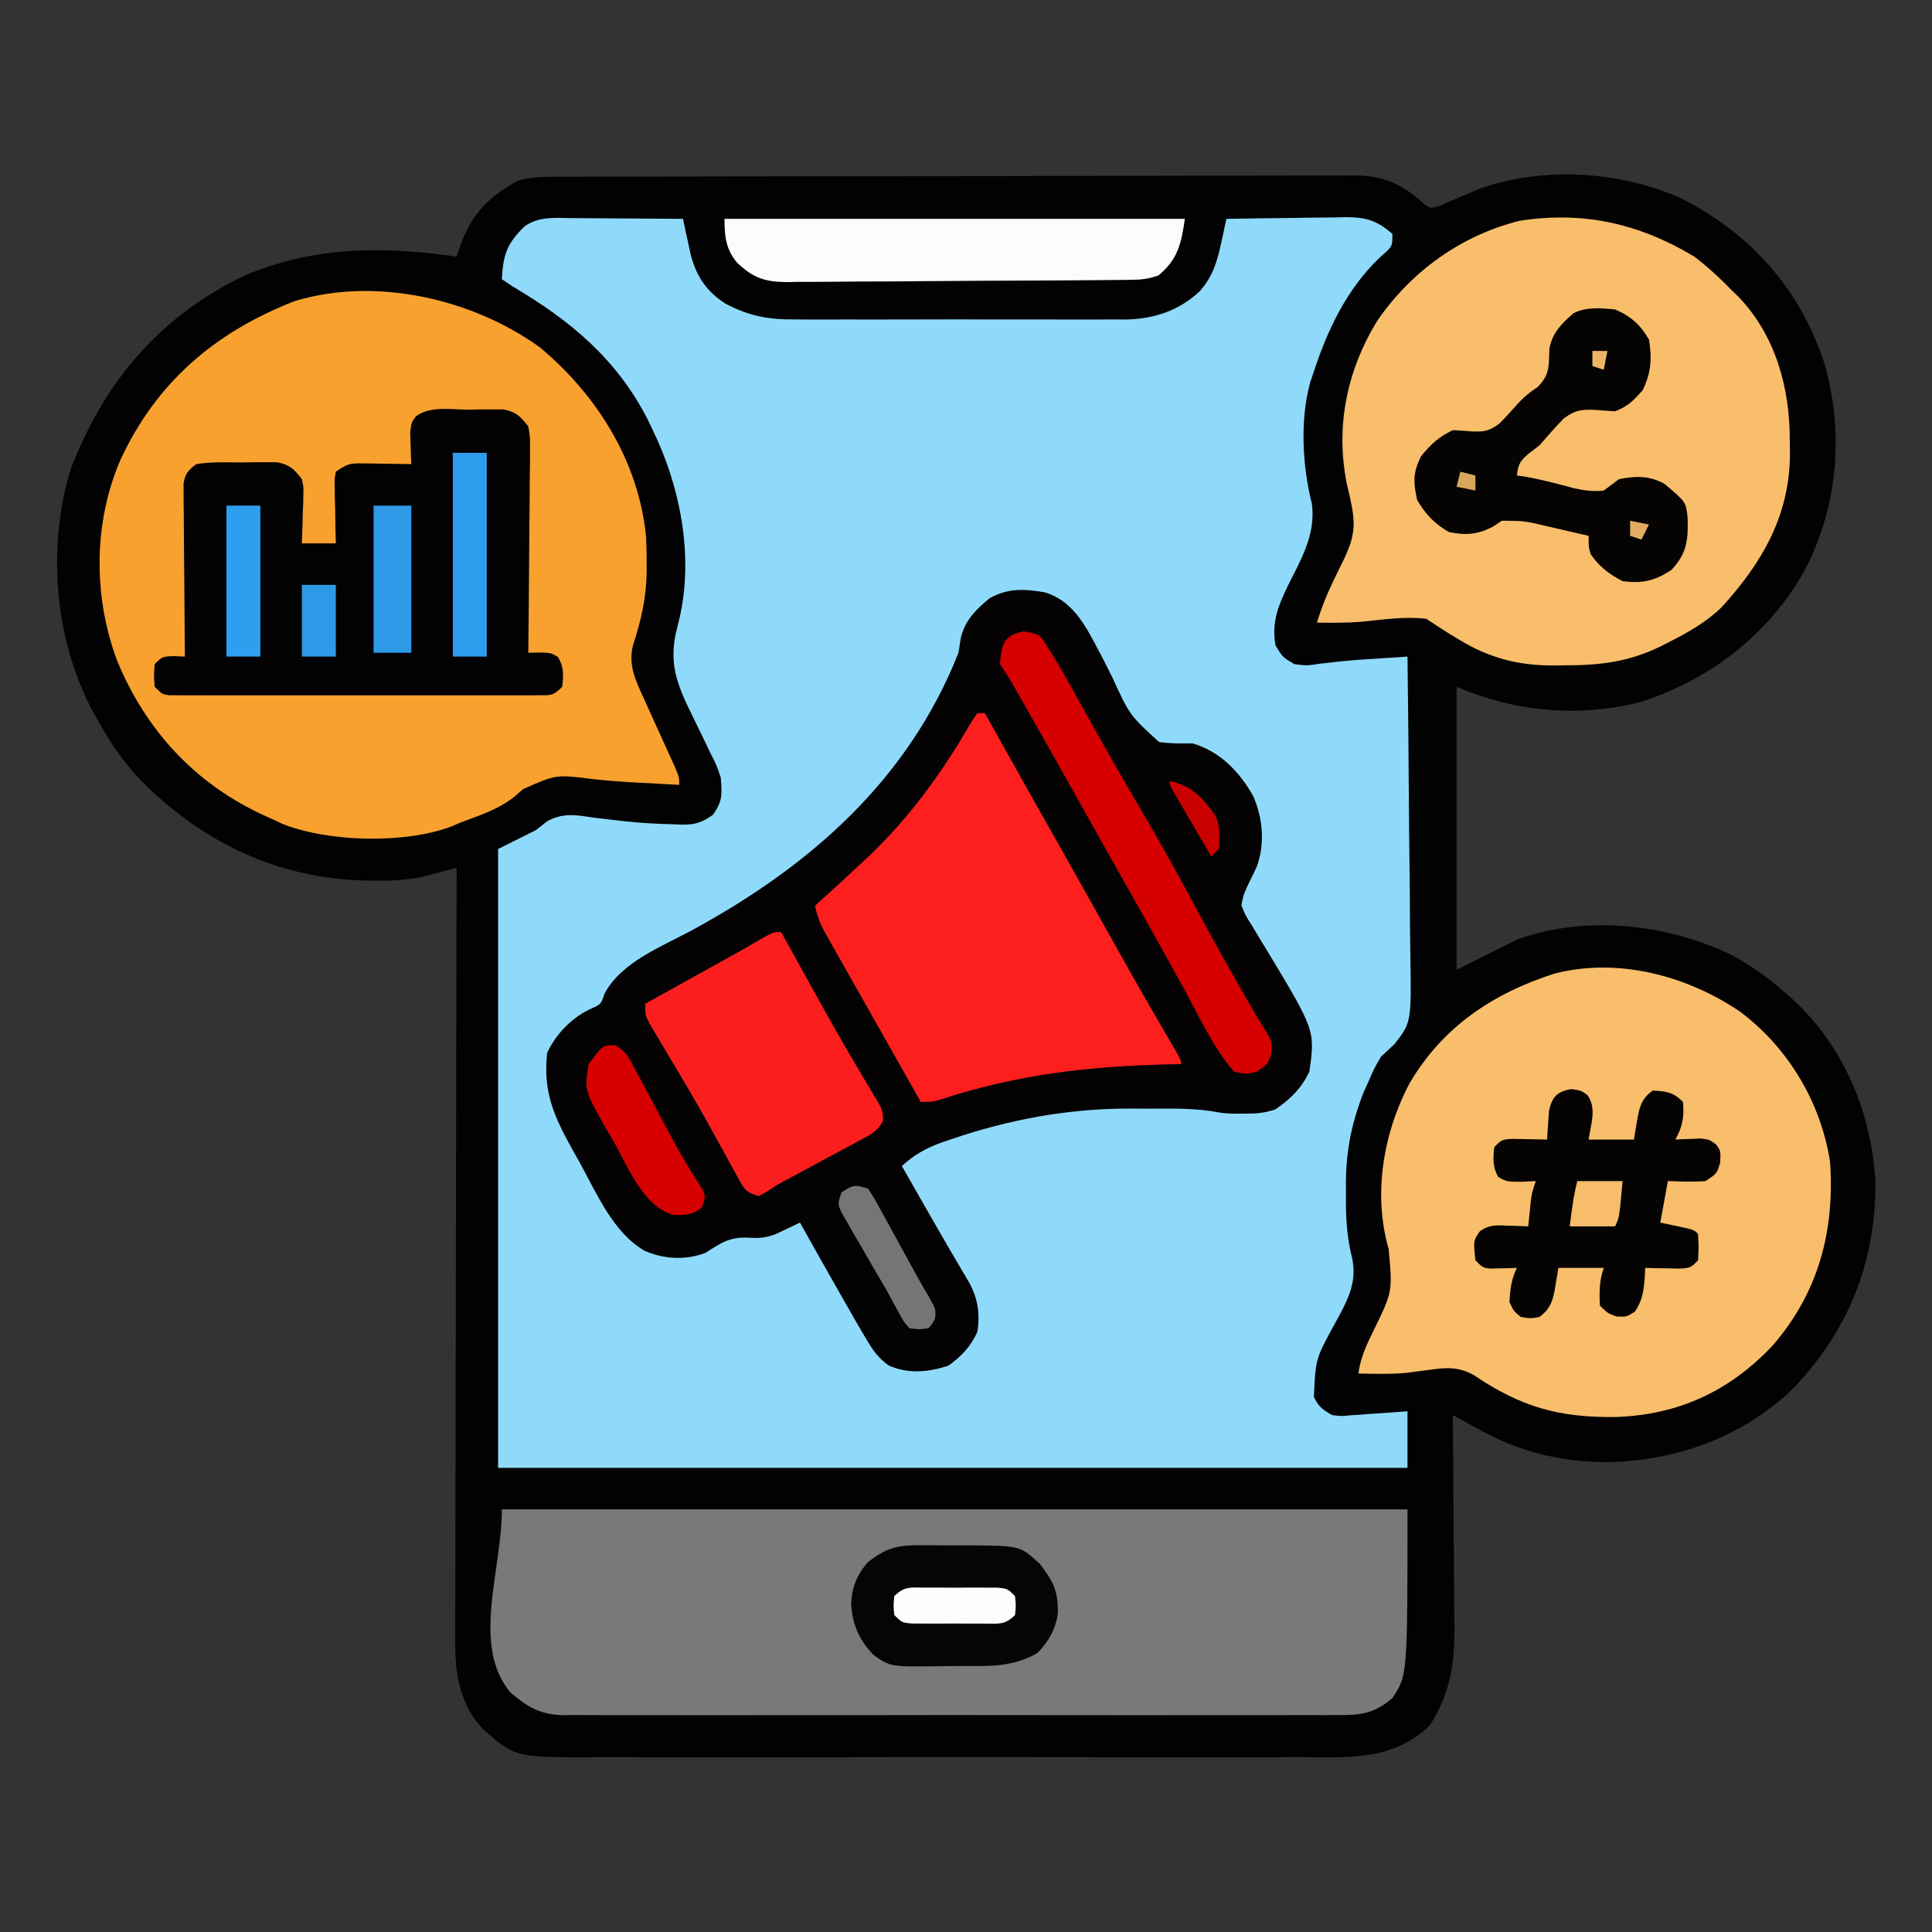 <?xml version="1.0" encoding="UTF-8"?>
<svg xmlns="http://www.w3.org/2000/svg" version="1.1" width="512" height="512">
  <rect width="100%" height="100%" fill="#333333" stroke="none"/>
  <path d="M0 0 C1.38 -0.006 1.38 -0.006 2.787 -0.011 C5.883 -0.022 8.978 -0.026 12.073 -0.03 C14.287 -0.036 16.501 -0.043 18.715 -0.05 C24.74 -0.067 30.765 -0.078 36.79 -0.086 C40.553 -0.091 44.316 -0.097 48.079 -0.103 C58.501 -0.12 68.923 -0.135 79.345 -0.142 C82.049 -0.144 84.754 -0.146 87.458 -0.148 C88.466 -0.149 88.466 -0.149 89.494 -0.149 C100.378 -0.158 111.262 -0.183 122.146 -0.216 C133.325 -0.249 144.503 -0.266 155.681 -0.27 C161.956 -0.272 168.23 -0.281 174.505 -0.306 C180.409 -0.33 186.313 -0.334 192.217 -0.324 C194.382 -0.323 196.548 -0.329 198.713 -0.343 C201.673 -0.361 204.632 -0.354 207.592 -0.341 C208.873 -0.357 208.873 -0.357 210.179 -0.374 C217.277 -0.298 222.463 1.749 227.738 6.522 C230.018 8.492 230.018 8.492 232.801 7.647 C233.894 7.152 234.987 6.657 236.113 6.147 C237.713 5.47 239.318 4.804 240.926 4.147 C241.695 3.817 242.465 3.487 243.258 3.147 C260.227 -2.796 280.214 -1.55 296.527 5.655 C314.765 14.838 327.999 29.516 334.434 48.964 C339.89 67.18 338.279 87.026 329.551 103.96 C320.066 121.159 304.23 133.357 285.637 139.249 C269.123 143.311 252.709 141.831 237.113 135.147 C237.113 159.897 237.113 184.647 237.113 210.147 C242.393 207.507 247.673 204.867 253.113 202.147 C271.262 195.622 292.251 197.893 309.488 205.96 C314.85 208.831 319.556 212.128 324.113 216.147 C325.239 217.131 325.239 217.131 326.387 218.135 C339.821 230.676 347.016 247.932 348.113 266.147 C348.282 287.425 341.212 305.2 326.719 320.71 C313.273 333.933 295.302 340.406 276.613 340.647 C264.429 340.49 253.801 337.907 243.129 331.991 C242.448 331.621 241.768 331.25 241.067 330.869 C239.412 329.967 237.762 329.058 236.113 328.147 C236.122 328.989 236.131 329.832 236.14 330.699 C236.221 338.672 236.281 346.645 236.32 354.618 C236.341 358.717 236.369 362.815 236.415 366.913 C236.459 370.875 236.482 374.836 236.493 378.798 C236.5 380.302 236.514 381.807 236.536 383.311 C236.68 393.67 235.655 401.626 229.988 410.46 C219.849 419.938 208.467 418.861 195.391 418.794 C193.179 418.801 190.967 418.81 188.755 418.821 C182.767 418.843 176.78 418.835 170.793 418.819 C164.517 418.806 158.241 418.818 151.965 418.826 C140.752 418.835 129.54 418.82 118.328 418.794 C108.177 418.772 98.027 418.776 87.876 418.799 C76.067 418.826 64.258 418.836 52.449 418.821 C46.206 418.813 39.962 418.812 33.719 418.829 C27.849 418.843 21.979 418.833 16.108 418.804 C13.958 418.798 11.808 418.799 9.658 418.81 C-12.223 418.913 -12.223 418.913 -20.686 411.59 C-27.046 405.016 -28.343 396.759 -28.248 387.941 C-28.25 387.059 -28.253 386.177 -28.255 385.269 C-28.26 382.34 -28.244 379.41 -28.227 376.481 C-28.226 374.371 -28.227 372.262 -28.229 370.152 C-28.23 364.442 -28.212 358.732 -28.191 353.022 C-28.172 347.048 -28.17 341.074 -28.167 335.101 C-28.158 323.796 -28.133 312.492 -28.103 301.187 C-28.069 288.314 -28.053 275.441 -28.038 262.568 C-28.006 236.094 -27.954 209.621 -27.887 183.147 C-28.695 183.359 -29.503 183.571 -30.335 183.789 C-31.404 184.064 -32.472 184.339 -33.573 184.622 C-34.629 184.896 -35.684 185.17 -36.772 185.452 C-41.12 186.422 -45.26 186.601 -49.699 186.522 C-50.557 186.511 -51.416 186.5 -52.3 186.489 C-75.535 185.916 -95.555 176.216 -111.775 159.735 C-116.246 154.989 -119.743 149.861 -122.887 144.147 C-123.346 143.338 -123.805 142.528 -124.277 141.694 C-134.42 122.753 -136.432 98.381 -130.277 77.815 C-121.47 54.585 -106.865 37.258 -84.449 26.335 C-65.78 18.353 -47.595 18.346 -27.887 21.147 C-27.474 19.951 -27.062 18.755 -26.637 17.522 C-23.56 9.506 -19.281 5.328 -11.887 1.147 C-7.924 -0.174 -4.132 -0.001 0 0 Z " fill="#020202" transform="translate(148.887,46.853)"></path>
  <path d="M0 0 C0.838 0.003 1.676 0.006 2.539 0.009 C5.208 0.02 7.877 0.045 10.547 0.07 C12.359 0.08 14.172 0.089 15.984 0.098 C20.422 0.12 24.859 0.154 29.297 0.195 C29.484 1.082 29.671 1.968 29.863 2.881 C30.118 4.047 30.374 5.213 30.637 6.414 C30.885 7.568 31.134 8.723 31.39 9.912 C32.947 15.551 35.534 19.377 40.444 22.608 C46.798 25.96 51.87 26.919 59.004 26.842 C60.533 26.855 60.533 26.855 62.093 26.869 C65.432 26.891 68.77 26.876 72.109 26.859 C74.448 26.863 76.786 26.868 79.124 26.874 C84.013 26.881 88.901 26.871 93.79 26.847 C100.038 26.819 106.284 26.835 112.532 26.865 C117.357 26.883 122.181 26.877 127.006 26.864 C129.309 26.861 131.612 26.865 133.914 26.877 C137.14 26.89 140.364 26.87 143.59 26.842 C144.529 26.852 145.469 26.863 146.437 26.873 C153.967 26.754 160.616 24.634 166.213 19.406 C169.72 15.463 170.856 11.524 171.957 6.414 C172.34 4.665 172.34 4.665 172.731 2.881 C173.011 1.552 173.011 1.552 173.297 0.195 C178.599 0.096 183.9 0.024 189.203 -0.024 C191.005 -0.044 192.807 -0.072 194.609 -0.106 C197.206 -0.155 199.801 -0.178 202.398 -0.195 C203.599 -0.226 203.599 -0.226 204.823 -0.258 C210.211 -0.26 213.215 0.583 217.297 4.195 C217.297 7.195 217.297 7.195 215.828 8.781 C214.823 9.667 214.823 9.667 213.797 10.57 C205.086 19.004 200.003 29.791 196.297 41.195 C196.051 41.928 195.804 42.66 195.551 43.414 C192.75 53.457 193.44 65.667 195.957 75.703 C197.075 83.901 192.967 90.637 189.447 97.725 C186.862 103.166 185.33 107.157 186.297 113.195 C188.199 116.347 188.199 116.347 191.297 118.195 C194.607 118.621 194.607 118.621 198.172 118.07 C199.931 117.881 199.931 117.881 201.727 117.688 C202.727 117.57 202.727 117.57 203.747 117.451 C207.187 117.106 210.633 116.886 214.083 116.665 C214.777 116.619 215.472 116.574 216.188 116.527 C217.891 116.415 219.594 116.305 221.297 116.195 C221.459 128.687 221.584 141.178 221.66 153.671 C221.696 159.472 221.745 165.273 221.825 171.073 C221.901 176.676 221.943 182.277 221.961 187.88 C221.974 190.013 221.999 192.147 222.037 194.28 C222.358 213.103 222.358 213.103 217.872 218.866 C216.698 219.994 215.508 221.106 214.297 222.195 C212.394 225.465 212.394 225.465 211.047 228.633 C210.588 229.642 210.129 230.651 209.656 231.691 C206.211 240.571 204.839 248.075 204.984 257.633 C204.981 258.688 204.978 259.743 204.975 260.83 C205.01 266.051 205.352 270.662 206.656 275.723 C208.039 282.581 205.061 287.386 201.859 293.32 C196.941 302.342 196.941 302.342 196.492 312.351 C197.609 314.911 198.878 315.83 201.297 317.195 C203.615 317.516 203.615 317.516 206.062 317.27 C206.952 317.215 207.841 317.16 208.758 317.104 C209.678 317.031 210.599 316.958 211.547 316.883 C212.483 316.822 213.419 316.76 214.383 316.697 C216.688 316.544 218.993 316.372 221.297 316.195 C221.297 321.145 221.297 326.095 221.297 331.195 C141.767 331.195 62.237 331.195 -19.703 331.195 C-19.703 277.075 -19.703 222.955 -19.703 167.195 C-16.403 165.545 -13.103 163.895 -9.703 162.195 C-8.212 161.027 -8.212 161.027 -6.691 159.836 C-2.274 157.411 1.248 158.24 6.109 158.945 C7.98 159.166 9.851 159.381 11.723 159.59 C12.655 159.696 13.588 159.803 14.549 159.913 C18.633 160.333 22.694 160.551 26.797 160.633 C27.484 160.667 28.171 160.7 28.878 160.735 C32.533 160.77 34.254 160.225 37.266 158.105 C39.842 154.414 39.662 152.64 39.297 148.195 C38.131 144.816 38.131 144.816 36.418 141.484 C35.821 140.227 35.224 138.969 34.627 137.711 C33.684 135.764 32.734 133.82 31.776 131.88 C27.545 123.259 25.281 117.648 27.856 108.127 C32.47 90.981 28.881 71.861 21.297 56.195 C20.855 55.271 20.413 54.347 19.957 53.395 C11.76 37.341 -0.528 27.149 -15.703 18.195 C-16.693 17.535 -17.683 16.875 -18.703 16.195 C-18.367 9.693 -17.386 6.77 -12.703 2.195 C-8.851 -0.537 -4.524 -0.058 0 0 Z " fill="#8FDAFB" transform="translate(151.703,57.805)"></path>
  <path d="M0 0 C8.052 2.55 11.168 9.913 15 17 C15.921 18.816 16.839 20.634 17.754 22.453 C22.34 32.496 22.34 32.496 30.156 39.648 C33.164 40.051 35.971 40.064 39 40 C46.304 42.11 51.42 47.445 55.102 53.945 C57.658 59.847 58.258 66.38 56.133 72.496 C55.451 74.012 54.734 75.514 53.973 76.992 C52.936 79.132 52.282 80.631 52 83 C53.091 85.642 53.091 85.642 54.824 88.359 C55.749 89.91 55.749 89.91 56.693 91.492 C57.351 92.567 58.009 93.642 58.688 94.75 C71.527 116.05 71.527 116.05 70 127 C67.841 131.479 65.07 134.182 61 137 C57.961 138.013 55.866 138.134 52.688 138.125 C51.763 138.128 50.839 138.13 49.887 138.133 C47 138 47 138 44.236 137.502 C38.361 136.59 32.434 136.815 26.5 136.812 C25.214 136.8 23.927 136.788 22.602 136.775 C6.176 136.751 -9.487 139.63 -25 144.938 C-25.718 145.178 -26.437 145.419 -27.177 145.667 C-31.442 147.18 -34.591 148.917 -38 152 C-36.147 155.251 -34.292 158.5 -32.438 161.75 C-31.891 162.708 -31.345 163.665 -30.782 164.652 C-27.306 170.738 -23.794 176.799 -20.207 182.82 C-17.856 187.065 -17.23 191.232 -18 196 C-19.801 199.921 -22.209 202.43 -25.688 204.938 C-31.027 206.65 -36.405 207.198 -41.59 204.805 C-44.405 202.696 -45.717 200.781 -47.5 197.75 C-48.17 196.617 -48.841 195.484 -49.531 194.316 C-50.357 192.879 -51.179 191.44 -52 190 C-52.539 189.056 -53.078 188.112 -53.633 187.14 C-57.449 180.442 -61.234 173.727 -65 167 C-65.596 167.289 -66.192 167.577 -66.806 167.875 C-67.6 168.246 -68.393 168.618 -69.211 169 C-69.993 169.371 -70.774 169.743 -71.58 170.125 C-74.13 171.047 -75.938 171.165 -78.625 171 C-83.534 170.734 -85.919 172.359 -90 175 C-95.24 177.028 -101.031 176.715 -106.125 174.5 C-114.521 169.637 -118.733 159.5 -123.25 151.312 C-123.874 150.198 -124.498 149.084 -125.141 147.936 C-130.15 138.926 -133.141 132.498 -132 122 C-129.534 116.783 -125.189 112.367 -119.812 110.062 C-117.711 109.064 -117.711 109.064 -116.75 106.25 C-112.262 97.914 -101.703 93.894 -93.688 89.562 C-62.433 72.589 -36.338 49.788 -23 16 C-22.794 14.701 -22.587 13.401 -22.375 12.062 C-21.224 7.32 -18.411 4.554 -14.703 1.516 C-9.854 -1.203 -5.357 -0.953 0 0 Z " fill="#040202" transform="translate(277,157)"></path>
  <path d="M0 0 C15.189 12.604 26.266 30.302 28.221 50.258 C28.338 52.551 28.379 54.829 28.375 57.125 C28.377 57.942 28.379 58.759 28.381 59.6 C28.268 66.45 26.912 72.415 24.777 78.898 C23.41 84.354 25.452 88.339 27.723 93.324 C28.261 94.517 28.799 95.71 29.354 96.939 C29.923 98.189 30.492 99.438 31.062 100.688 C32.183 103.148 33.298 105.61 34.41 108.074 C34.907 109.163 35.403 110.252 35.914 111.374 C37 114 37 114 37 116 C35.171 115.898 33.342 115.797 31.514 115.693 C29.903 115.605 28.293 115.522 26.682 115.443 C22.484 115.232 18.324 114.948 14.148 114.465 C4.369 113.234 4.369 113.234 -4.375 117.125 C-5.119 117.771 -5.863 118.417 -6.629 119.082 C-10.852 122.498 -15.962 124.098 -21 126 C-21.819 126.354 -22.637 126.709 -23.48 127.074 C-35.969 131.663 -55.696 131.191 -68.07 126.379 C-69.037 125.924 -70.004 125.469 -71 125 C-71.587 124.737 -72.175 124.474 -72.78 124.203 C-91.115 115.874 -104.291 101.702 -112 83 C-118.277 66.078 -118.281 46.714 -111.154 30.019 C-101.572 9.274 -86.061 -3.895 -65.051 -12.16 C-43.577 -18.746 -17.879 -12.882 0 0 Z " fill="#F8A12F" transform="translate(143,92)"></path>
  <path d="M0 0 C79.2 0 158.4 0 240 0 C240 44 240 44 236 50 C231.08 54.293 227.195 54.575 220.967 54.508 C219.618 54.517 219.618 54.517 218.242 54.527 C215.234 54.543 212.227 54.53 209.219 54.518 C207.06 54.523 204.902 54.53 202.743 54.539 C196.883 54.557 191.024 54.55 185.165 54.537 C179.034 54.527 172.903 54.537 166.771 54.543 C156.475 54.55 146.179 54.541 135.883 54.521 C123.978 54.5 112.073 54.507 100.168 54.529 C89.948 54.547 79.728 54.55 69.508 54.539 C63.403 54.533 57.299 54.532 51.194 54.545 C45.455 54.557 39.716 54.549 33.977 54.526 C31.87 54.52 29.764 54.522 27.657 54.531 C24.782 54.542 21.908 54.528 19.033 54.508 C18.199 54.517 17.364 54.526 16.505 54.535 C10.292 54.451 6.921 52.518 2.188 48.438 C-8.106 35.977 0 16.162 0 0 Z " fill="#79797A" transform="translate(133,400)"></path>
  <path d="M0 0 C12.854 9.584 21.581 24.146 24 40 C25.221 58.293 20.924 74.496 8.816 88.531 C-2.64 100.703 -16.184 106.946 -32.764 107.521 C-47.855 107.717 -57.889 104.895 -70.477 96.387 C-74.417 94.221 -77.648 94.354 -82 95 C-83.279 95.165 -84.558 95.33 -85.875 95.5 C-86.512 95.592 -87.149 95.683 -87.805 95.777 C-92.188 96.222 -96.6 96.073 -101 96 C-100.477 91.773 -98.857 88.442 -97.015 84.667 C-91.937 74.264 -91.937 74.264 -93 63 C-97.199 48.362 -94.38 32.159 -87.426 19.027 C-78.584 4.044 -65.358 -4.75 -49 -10 C-32.19 -14.278 -14.135 -9.506 0 0 Z " fill="#F9BE6B" transform="translate(461,268)"></path>
  <path d="M0 0 C3.618 2.756 6.834 5.74 10 9 C10.561 9.54 11.121 10.08 11.699 10.637 C21.618 20.973 25.356 34.915 25.312 48.812 C25.329 49.842 25.345 50.871 25.361 51.932 C25.372 68.433 18.152 80.939 7.27 92.902 C3.043 97.017 -1.785 99.663 -7 102.312 C-7.665 102.65 -8.329 102.988 -9.014 103.336 C-17.464 107.439 -25.078 108.343 -34.375 108.312 C-35.841 108.337 -35.841 108.337 -37.336 108.361 C-46.716 108.368 -54.407 106.375 -62.438 101.438 C-63.921 100.538 -63.921 100.538 -65.434 99.621 C-67.305 98.439 -69.158 97.228 -71 96 C-76.69 95.301 -82.598 96.209 -88.27 96.777 C-92.193 97.097 -96.065 97.065 -100 97 C-98.925 93.44 -97.624 90.105 -96.02 86.758 C-95.481 85.623 -95.481 85.623 -94.932 84.465 C-94.186 82.907 -93.429 81.354 -92.658 79.809 C-90.072 74.279 -89.707 70.98 -91 65 C-91.177 64.171 -91.353 63.342 -91.535 62.488 C-91.709 61.77 -91.883 61.052 -92.062 60.312 C-95.144 45.047 -92.091 30.208 -84 17 C-74.989 3.896 -61.772 -5.638 -46.25 -9.496 C-29.357 -12.115 -14.584 -8.754 0 0 Z " fill="#F9BE6B" transform="translate(449,68)"></path>
  <path d="M0 0 C1.646 -0.03 1.646 -0.03 3.326 -0.061 C4.383 -0.06 5.439 -0.059 6.527 -0.059 C7.493 -0.06 8.458 -0.062 9.453 -0.064 C12.877 0.594 13.904 1.728 16.062 4.438 C16.544 7.196 16.544 7.196 16.517 10.399 C16.516 11.6 16.516 12.801 16.516 14.039 C16.495 15.33 16.474 16.622 16.453 17.953 C16.446 19.293 16.44 20.632 16.436 21.972 C16.421 25.49 16.381 29.008 16.337 32.526 C16.296 36.119 16.278 39.712 16.258 43.305 C16.215 50.349 16.147 57.393 16.062 64.438 C17.489 64.403 17.489 64.403 18.945 64.367 C22.062 64.438 22.062 64.438 23.938 65.562 C25.568 68.28 25.393 70.334 25.062 73.438 C22.665 75.835 22.154 75.688 18.887 75.691 C18.012 75.697 17.137 75.703 16.236 75.709 C15.274 75.705 14.312 75.7 13.32 75.696 C11.803 75.702 11.803 75.702 10.255 75.707 C6.899 75.716 3.544 75.71 0.188 75.703 C-2.137 75.704 -4.461 75.706 -6.785 75.709 C-11.661 75.712 -16.536 75.708 -21.412 75.698 C-27.674 75.687 -33.935 75.693 -40.197 75.705 C-44.998 75.713 -49.798 75.71 -54.599 75.705 C-56.908 75.704 -59.217 75.705 -61.527 75.71 C-64.75 75.715 -67.972 75.707 -71.195 75.696 C-72.639 75.702 -72.639 75.702 -74.111 75.709 C-74.986 75.703 -75.861 75.697 -76.762 75.691 C-77.525 75.691 -78.287 75.69 -79.073 75.689 C-80.938 75.438 -80.938 75.438 -82.938 73.438 C-83.188 70.438 -83.188 70.438 -82.938 67.438 C-80.938 65.438 -80.938 65.438 -77.812 65.312 C-76.864 65.354 -75.915 65.395 -74.938 65.438 C-74.944 64.843 -74.951 64.248 -74.958 63.635 C-75.024 57.455 -75.069 51.275 -75.102 45.094 C-75.117 42.787 -75.138 40.479 -75.164 38.172 C-75.2 34.858 -75.217 31.544 -75.23 28.23 C-75.246 27.196 -75.261 26.162 -75.277 25.096 C-75.278 23.655 -75.278 23.655 -75.278 22.184 C-75.285 21.338 -75.291 20.492 -75.298 19.621 C-74.854 16.933 -74.092 16.058 -71.938 14.438 C-67.989 13.794 -63.995 13.974 -60 14 C-58.354 13.97 -58.354 13.97 -56.674 13.939 C-55.617 13.94 -54.561 13.941 -53.473 13.941 C-52.507 13.94 -51.542 13.938 -50.547 13.936 C-47.171 14.585 -45.989 15.717 -43.938 18.438 C-43.483 20.452 -43.483 20.452 -43.547 22.547 C-43.56 23.301 -43.573 24.055 -43.586 24.832 C-43.619 25.609 -43.653 26.387 -43.688 27.188 C-43.706 27.98 -43.724 28.773 -43.742 29.59 C-43.789 31.54 -43.861 33.489 -43.938 35.438 C-40.968 35.438 -37.998 35.438 -34.938 35.438 C-34.99 33.415 -34.99 33.415 -35.043 31.352 C-35.071 29.589 -35.098 27.826 -35.125 26.062 C-35.15 25.173 -35.175 24.284 -35.201 23.367 C-35.211 22.516 -35.221 21.666 -35.23 20.789 C-35.246 20.004 -35.262 19.218 -35.278 18.409 C-35.109 17.433 -35.109 17.433 -34.938 16.438 C-31.891 14.406 -31.336 14.191 -27.926 14.242 C-27.168 14.249 -26.411 14.255 -25.631 14.262 C-24.452 14.287 -24.452 14.287 -23.25 14.312 C-22.453 14.322 -21.655 14.331 -20.834 14.34 C-18.868 14.363 -16.903 14.399 -14.938 14.438 C-14.99 13.299 -14.99 13.299 -15.043 12.137 C-15.07 11.143 -15.097 10.149 -15.125 9.125 C-15.16 8.139 -15.195 7.153 -15.23 6.137 C-14.938 3.438 -14.938 3.438 -13.757 1.796 C-9.964 -1.036 -4.547 -0.029 0 0 Z " fill="#030202" transform="translate(123.938,108.562)"></path>
  <path d="M0 0 C0.66 0 1.32 0 2 0 C2.356 0.637 2.712 1.274 3.079 1.93 C10.057 14.41 17.052 26.88 24.098 39.322 C28.723 47.494 33.302 55.693 37.879 63.893 C42.108 71.451 46.415 78.96 50.801 86.429 C54 91.897 54 91.897 54 93 C53.246 93.015 52.492 93.029 51.715 93.044 C29.775 93.517 10.728 95.657 -10.109 102.497 C-12 103 -12 103 -15 103 C-18.694 96.478 -22.382 89.952 -26.065 83.424 C-28.021 79.962 -29.983 76.505 -31.945 73.047 C-33.214 70.802 -34.482 68.557 -35.75 66.312 C-36.358 65.245 -36.966 64.177 -37.592 63.076 C-38.155 62.078 -38.717 61.079 -39.297 60.051 C-39.795 59.171 -40.294 58.291 -40.808 57.384 C-41.885 55.229 -42.537 53.353 -43 51 C-42.273 50.345 -41.546 49.69 -40.797 49.016 C-37.506 46.037 -34.247 43.026 -31 40 C-30.482 39.519 -29.965 39.038 -29.431 38.543 C-18.07 27.896 -9.341 15.761 -1.559 2.316 C-0.787 1.17 -0.787 1.17 0 0 Z " fill="#FD1E1E" transform="translate(259,189)"></path>
  <path d="M0 0 C0.392 0.708 0.783 1.416 1.187 2.145 C2.699 4.878 4.213 7.61 5.728 10.342 C6.408 11.57 7.087 12.798 7.767 14.026 C11.346 20.5 14.947 26.954 18.703 33.328 C19.262 34.281 19.82 35.233 20.396 36.214 C21.447 37.999 22.508 39.778 23.581 41.55 C24.049 42.347 24.518 43.144 25 43.965 C25.413 44.652 25.825 45.339 26.25 46.047 C27 48 27 48 26.989 50.029 C25.455 53.085 23.15 53.965 20.172 55.566 C19.586 55.887 19 56.207 18.396 56.537 C16.521 57.558 14.636 58.56 12.75 59.562 C11.495 60.24 10.242 60.919 8.988 61.6 C6.673 62.856 4.354 64.104 2.03 65.346 C-0.993 66.943 -0.993 66.943 -3.71 68.777 C-4.466 69.181 -5.221 69.584 -6 70 C-9.648 68.784 -9.853 67.997 -11.645 64.715 C-12.403 63.346 -12.403 63.346 -13.177 61.95 C-13.717 60.956 -14.256 59.962 -14.812 58.938 C-15.967 56.847 -17.123 54.757 -18.281 52.668 C-18.885 51.578 -19.488 50.488 -20.109 49.365 C-23.845 42.717 -27.761 36.173 -31.681 29.633 C-32.246 28.676 -32.812 27.72 -33.395 26.734 C-33.898 25.891 -34.402 25.048 -34.921 24.179 C-36 22 -36 22 -36 19 C-35.219 18.567 -34.437 18.133 -33.633 17.687 C-30.704 16.062 -27.777 14.437 -24.849 12.811 C-23.587 12.111 -22.326 11.41 -21.064 10.71 C-19.239 9.698 -17.414 8.685 -15.59 7.672 C-14.439 7.033 -13.287 6.394 -12.101 5.736 C-9.635 4.355 -7.19 2.948 -4.754 1.516 C-2 0 -2 0 0 0 Z " fill="#FC1E1E" transform="translate(207,247)"></path>
  <path d="M0 0 C2.5 0.375 2.5 0.375 4.176 1.574 C6.724 5.039 5.076 9.344 4.5 13.375 C8.46 13.375 12.42 13.375 16.5 13.375 C16.768 11.787 17.036 10.199 17.312 8.562 C17.93 4.908 18.406 2.602 21.5 0.375 C25.147 0.598 26.884 0.759 29.5 3.375 C29.852 7.425 29.424 9.848 27.5 13.375 C28.115 13.34 28.73 13.305 29.363 13.27 C30.576 13.229 30.576 13.229 31.812 13.188 C33.013 13.135 33.013 13.135 34.238 13.082 C36.5 13.375 36.5 13.375 38.301 14.695 C39.5 16.375 39.5 16.375 39.375 19.438 C38.5 22.375 38.5 22.375 35.5 24.375 C32.147 24.639 28.869 24.463 25.5 24.375 C24.84 28.005 24.18 31.635 23.5 35.375 C24.964 35.684 26.429 35.994 27.938 36.312 C32.375 37.25 32.375 37.25 33.5 38.375 C33.688 41.812 33.688 41.812 33.5 45.375 C31.5 47.375 31.5 47.375 28.68 47.57 C27.589 47.547 26.499 47.524 25.375 47.5 C24.279 47.482 23.184 47.464 22.055 47.445 C21.212 47.422 20.369 47.399 19.5 47.375 C19.461 48.28 19.461 48.28 19.422 49.203 C19.146 53.092 18.946 55.707 16.75 59 C14.5 60.375 14.5 60.375 11.875 60.25 C9.5 59.375 9.5 59.375 7.5 57.375 C7.299 53.681 7.326 50.896 8.5 47.375 C4.54 47.375 0.58 47.375 -3.5 47.375 C-3.768 48.963 -4.036 50.551 -4.312 52.188 C-4.936 55.882 -5.454 58.059 -8.5 60.375 C-11 60.812 -11 60.812 -13.5 60.375 C-15.375 58.812 -15.375 58.812 -16.5 56.375 C-16.271 53.055 -15.995 50.365 -14.5 47.375 C-15.126 47.398 -15.753 47.421 -16.398 47.445 C-17.216 47.463 -18.033 47.481 -18.875 47.5 C-19.687 47.523 -20.499 47.546 -21.336 47.57 C-23.5 47.375 -23.5 47.375 -25.5 45.375 C-26.053 40.173 -26.053 40.173 -24.336 37.695 C-21.769 35.849 -19.937 36.077 -16.812 36.188 C-15.819 36.215 -14.825 36.242 -13.801 36.27 C-12.662 36.322 -12.662 36.322 -11.5 36.375 C-11.439 35.76 -11.379 35.145 -11.316 34.512 C-11.233 33.703 -11.149 32.895 -11.062 32.062 C-10.981 31.262 -10.9 30.461 -10.816 29.637 C-10.5 27.375 -10.5 27.375 -9.5 24.375 C-10.758 24.437 -12.016 24.499 -13.312 24.562 C-17.203 24.542 -17.203 24.542 -19.5 23.25 C-20.957 20.519 -20.823 18.415 -20.5 15.375 C-18.5 13.375 -18.5 13.375 -15.68 13.18 C-14.589 13.203 -13.499 13.226 -12.375 13.25 C-11.279 13.268 -10.184 13.286 -9.055 13.305 C-8.212 13.328 -7.369 13.351 -6.5 13.375 C-6.463 12.688 -6.425 12.001 -6.387 11.293 C-6.321 10.392 -6.255 9.491 -6.188 8.562 C-6.129 7.669 -6.071 6.776 -6.012 5.855 C-5.232 2.076 -3.814 0.572 0 0 Z " fill="#060402" transform="translate(416.5,288.625)"></path>
  <path d="M0 0 C4.131 1.744 6.766 4.111 9 8 C9.832 13.026 9.565 16.848 7.312 21.438 C4.82 24.2 3.48 25.667 0 27 C-1.752 26.899 -3.502 26.771 -5.25 26.625 C-8.955 26.495 -10.508 26.641 -13.539 28.852 C-15.79 31.163 -17.893 33.559 -20 36 C-20.99 36.763 -21.98 37.526 -23 38.312 C-25.203 40.172 -25.697 41.171 -26 44 C-25.135 44.133 -24.27 44.266 -23.379 44.402 C-19.146 45.151 -15.051 46.263 -10.902 47.379 C-8.08 47.983 -5.866 48.334 -3 48 C-1.653 47.019 -0.319 46.019 1 45 C5.268 44.078 9.349 44.029 13.172 46.277 C18.783 51.019 18.783 51.019 19.238 55.172 C19.405 60.966 19.122 64.552 15 69 C10.639 71.908 7.199 72.73 2 72 C-1.5 70.214 -4.23 68.138 -6.438 64.875 C-7 63 -7 63 -7 60 C-9.894 59.327 -12.79 58.661 -15.688 58 C-16.912 57.714 -16.912 57.714 -18.162 57.422 C-24.019 56.044 -24.019 56.044 -30 56 C-30.742 56.495 -31.485 56.99 -32.25 57.5 C-36.198 59.653 -39.604 59.932 -44 59 C-47.764 56.866 -50.29 54.235 -52.438 50.5 C-53.473 45.9 -53.591 43.137 -51.375 38.875 C-48.7 35.637 -46.798 33.829 -43 32 C-41.393 32.052 -39.788 32.161 -38.188 32.312 C-34.707 32.48 -33.402 32.299 -30.566 30.188 C-29.017 28.598 -27.509 26.967 -26.047 25.297 C-24.262 23.294 -22.714 22.017 -20.5 20.562 C-17.219 17.199 -17.572 15.041 -17.402 10.512 C-16.73 6.314 -14.135 3.719 -11 1 C-7.548 -0.726 -3.781 -0.361 0 0 Z " fill="#050402" transform="translate(428,82)"></path>
  <path d="M0 0 C40.26 0 80.52 0 122 0 C121.057 6.604 120.129 10.726 115 15 C112.258 15.914 110.603 16.135 107.776 16.161 C106.915 16.171 106.055 16.181 105.168 16.191 C104.227 16.197 103.285 16.203 102.315 16.209 C100.825 16.223 100.825 16.223 99.304 16.238 C96.01 16.268 92.716 16.29 89.422 16.309 C88.297 16.315 87.172 16.322 86.013 16.329 C80.059 16.361 74.106 16.386 68.152 16.405 C63.224 16.423 58.297 16.458 53.37 16.508 C47.42 16.568 41.472 16.599 35.522 16.608 C33.256 16.617 30.99 16.636 28.724 16.665 C25.549 16.704 22.377 16.705 19.202 16.697 C18.269 16.717 17.336 16.737 16.374 16.758 C10.6 16.693 7.521 15.594 3.313 11.593 C0.312 7.952 0 4.583 0 0 Z " fill="#FCFCFC" transform="translate(192,58)"></path>
  <path d="M0 0 C3.75 0.688 3.75 0.688 5.2 2.317 C5.655 3.04 6.11 3.763 6.578 4.508 C7.353 5.738 7.353 5.738 8.144 6.992 C10.945 11.692 13.614 16.457 16.25 21.25 C20.999 29.815 25.84 38.313 30.812 46.75 C36.066 55.683 41.076 64.724 45.974 73.857 C50.603 82.471 55.412 90.974 60.289 99.449 C60.717 100.194 61.145 100.938 61.586 101.705 C62.552 103.349 63.567 104.964 64.594 106.57 C65.75 108.688 65.75 108.688 65.625 111.875 C64.75 114.688 64.75 114.688 61.75 116.688 C58.938 117.375 58.938 117.375 55.75 116.688 C50.329 110.413 46.646 102.295 42.688 95.062 C41.356 92.645 40.022 90.229 38.688 87.812 C38.354 87.208 38.021 86.604 37.678 85.982 C34.554 80.319 31.378 74.687 28.188 69.062 C23.661 61.077 19.165 53.075 14.688 45.062 C10.157 36.961 5.601 28.874 1 20.812 C0.498 19.933 -0.003 19.053 -0.52 18.146 C-0.982 17.337 -1.445 16.529 -1.922 15.695 C-2.325 14.99 -2.728 14.285 -3.144 13.559 C-4.124 11.901 -5.182 10.29 -6.25 8.688 C-5.828 3.517 -5.396 1.142 0 0 Z " fill="#D70000" transform="translate(271.25,167.312)"></path>
  <path d="M0 0 C1.031 -0.002 1.031 -0.002 2.083 -0.004 C3.529 -0.003 4.975 0.009 6.42 0.03 C8.619 0.059 10.816 0.05 13.016 0.037 C26.986 0.099 26.986 0.099 32.27 5.031 C35.846 9.708 37.044 12.221 36.969 18.043 C36.387 22.196 34.536 25.504 31.625 28.496 C25.141 32.384 18.769 32.019 11.458 31.997 C9.196 31.996 6.939 32.038 4.678 32.082 C-7.39 32.183 -7.39 32.183 -11.789 29.172 C-15.728 25.096 -17.464 21.121 -17.812 15.496 C-17.621 11.195 -16.243 7.717 -13.375 4.496 C-8.797 0.891 -5.799 -0.008 0 0 Z " fill="#050505" transform="translate(243.375,409.504)"></path>
  <path d="M0 0 C3.205 1.56 4.08 3.984 5.738 7.092 C6.241 8.019 6.241 8.019 6.754 8.966 C7.826 10.951 8.88 12.944 9.933 14.939 C10.98 16.894 12.03 18.847 13.082 20.799 C13.766 22.072 14.448 23.346 15.127 24.622 C17.593 29.233 20.267 33.673 23.129 38.051 C24.058 40.002 24.058 40.002 23.058 43.002 C20.48 44.985 18.907 45.002 15.621 45.002 C7.476 42.716 3.643 32.514 -0.254 25.627 C-0.9 24.528 -1.545 23.43 -2.209 22.299 C-8.08 11.936 -8.08 11.936 -6.942 5.002 C-3.269 0.003 -3.269 0.003 0 0 Z " fill="#D70000" transform="translate(162.942,276.998)"></path>
  <path d="M0 0 C2.97 0 5.94 0 9 0 C9 17.82 9 35.64 9 54 C6.03 54 3.06 54 0 54 C0 36.18 0 18.36 0 0 Z " fill="#2E9CEC" transform="translate(120,120)"></path>
  <path d="M0 0 C3.3 0 6.6 0 10 0 C10 12.87 10 25.74 10 39 C6.7 39 3.4 39 0 39 C0 26.13 0 13.26 0 0 Z " fill="#2D99E7" transform="translate(99,134)"></path>
  <path d="M0 0 C2.97 0 5.94 0 9 0 C9 13.2 9 26.4 9 40 C6.03 40 3.06 40 0 40 C0 26.8 0 13.6 0 0 Z " fill="#2E9FEF" transform="translate(60,134)"></path>
  <path d="M0 0 C1.562 2.297 1.562 2.297 3.215 5.32 C4.121 6.96 4.121 6.96 5.045 8.633 C5.669 9.785 6.294 10.938 6.938 12.125 C8.176 14.378 9.414 16.63 10.652 18.883 C11.231 19.946 11.809 21.009 12.405 22.104 C13.715 24.482 15.066 26.823 16.453 29.156 C18 32 18 32 17.812 34.375 C17 36 17 36 16 37 C13.617 37.328 13.617 37.328 11 37 C9.443 35.232 9.443 35.232 8.121 32.746 C7.618 31.832 7.115 30.918 6.597 29.976 C6.07 28.994 5.543 28.012 5 27 C3.851 25.029 2.696 23.062 1.535 21.098 C0.376 19.087 -0.781 17.075 -1.938 15.062 C-2.539 14.036 -3.14 13.009 -3.76 11.951 C-4.322 10.968 -4.885 9.985 -5.465 8.973 C-5.977 8.088 -6.488 7.204 -7.015 6.293 C-8 4 -8 4 -7 1 C-4.057 -0.962 -3.48 -1.16 0 0 Z " fill="#757576" transform="translate(230,315)"></path>
  <path d="M0 0 C1.872 -0.004 1.872 -0.004 3.781 -0.008 C5.746 0.004 5.746 0.004 7.75 0.016 C9.06 0.008 10.369 0 11.719 -0.008 C12.967 -0.005 14.214 -0.003 15.5 0 C16.65 0.002 17.8 0.005 18.984 0.007 C21.75 0.266 21.75 0.266 23.75 2.266 C24 4.766 24 4.766 23.75 7.266 C20.991 10.025 19.358 9.524 15.5 9.531 C13.628 9.535 13.628 9.535 11.719 9.539 C9.754 9.527 9.754 9.527 7.75 9.516 C6.44 9.523 5.131 9.531 3.781 9.539 C2.533 9.536 1.286 9.534 0 9.531 C-1.725 9.528 -1.725 9.528 -3.484 9.524 C-6.25 9.266 -6.25 9.266 -8.25 7.266 C-8.5 4.766 -8.5 4.766 -8.25 2.266 C-5.491 -0.494 -3.858 0.008 0 0 Z " fill="#FDFDFD" transform="translate(245.25,420.734)"></path>
  <path d="M0 0 C2.97 0 5.94 0 9 0 C9 6.27 9 12.54 9 19 C6.03 19 3.06 19 0 19 C0 12.73 0 6.46 0 0 Z " fill="#2D9AE7" transform="translate(80,155)"></path>
  <path d="M0 0 C3.96 0 7.92 0 12 0 C11.125 9.75 11.125 9.75 10 12 C6.04 12 2.08 12 -2 12 C-1.518 7.866 -1.011 4.045 0 0 Z " fill="#F7BD6B" transform="translate(418,313)"></path>
  <path d="M0 0 C5.918 1.268 8.586 4.285 12 9 C13.507 12.013 13.178 14.683 13 18 C12.34 18.66 11.68 19.32 11 20 C9.163 16.856 7.331 13.71 5.5 10.562 C4.975 9.665 4.451 8.767 3.91 7.842 C3.166 6.561 3.166 6.561 2.406 5.254 C1.945 4.463 1.485 3.672 1.01 2.858 C0 1 0 1 0 0 Z " fill="#CA0000" transform="translate(310,207)"></path>
  <path d="M0 0 C1.98 0.495 1.98 0.495 4 1 C4 2.32 4 3.64 4 5 C2.35 4.67 0.7 4.34 -1 4 C-0.67 2.68 -0.34 1.36 0 0 Z " fill="#D9A65E" transform="translate(387,125)"></path>
  <path d="M0 0 C2.475 0.495 2.475 0.495 5 1 C4.34 2.32 3.68 3.64 3 5 C2.01 4.67 1.02 4.34 0 4 C0 2.68 0 1.36 0 0 Z " fill="#E2AD61" transform="translate(432,138)"></path>
  <path d="M0 0 C1.32 0 2.64 0 4 0 C3.67 1.65 3.34 3.3 3 5 C2.01 4.67 1.02 4.34 0 4 C0 2.68 0 1.36 0 0 Z " fill="#EDB666" transform="translate(422,93)"></path>
</svg>
